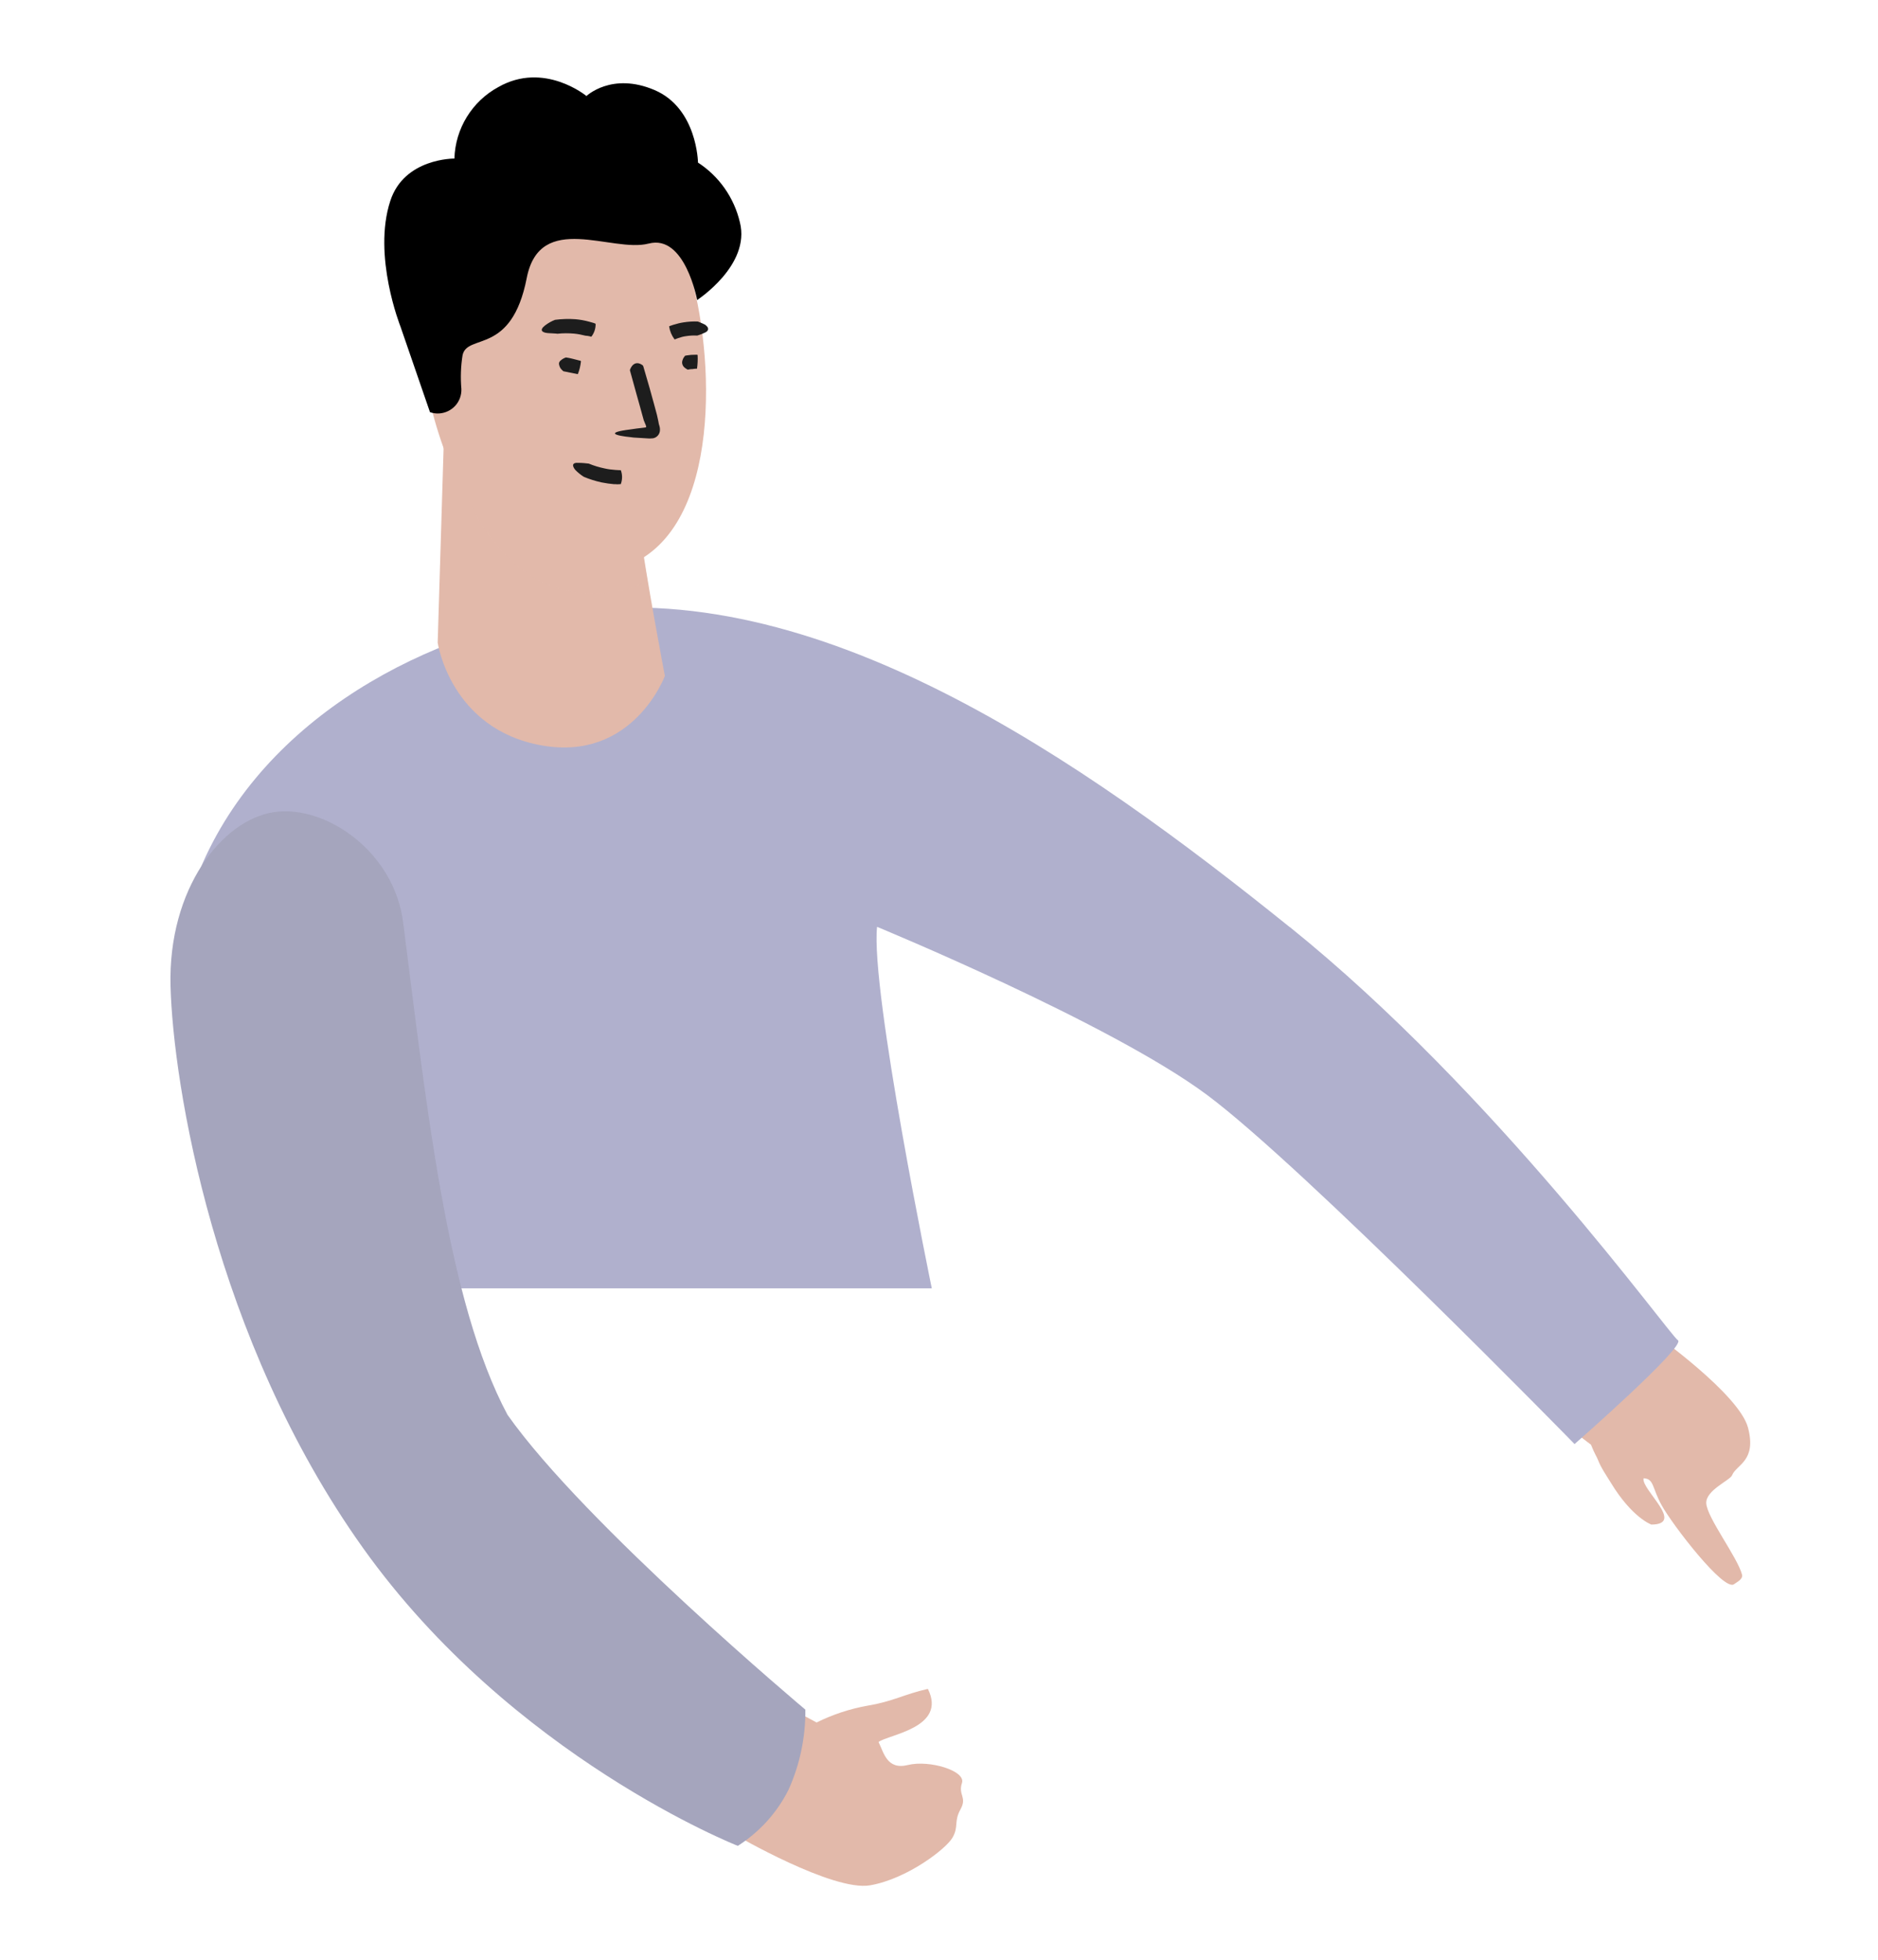 <?xml version="1.0" encoding="UTF-8"?><svg id="Layer_1" xmlns="http://www.w3.org/2000/svg" xmlns:xlink="http://www.w3.org/1999/xlink" viewBox="0 0 153.74 160.46"><defs><style>.cls-1{fill:none;}.cls-2{fill:#b0b0cd;}.cls-3{fill:#a5a5bd;}.cls-4{fill:#e2b9aa;}.cls-5{fill:#1d1d1d;}.cls-6{opacity:.5;}</style><clipPath id="clippath"><rect class="cls-1" x="-126.72" y="-448.98" width="130.82" height="609.44"/></clipPath></defs><path class="cls-4" d="M130.25,118.28c.32,.79,.44,.91,.56,1.21,.26,.67,.67,1.25,1.05,1.87,1.76,2.9,3.33,3.44,3.33,3.44,2.8-.03-.86-2.88-.64-3.79,.87,.04,.68,.77,1.48,2.21,.87,1.58,5.13,7.14,5.94,6.45,.14-.12,.74-.38,.64-.77-.37-1.43-2.91-4.72-2.93-5.87-.02-1.05,1.94-1.85,2.11-2.26,.36-.9,2.03-1.15,1.31-3.9-.72-2.75-7.66-7.67-7.66-7.67l-7.24,7.51,2.07,1.57Z"/><path class="cls-2" d="M105.58,75.88c16.9,13.6,31.06,33.37,31.78,33.83,.72,.45-8.46,8.5-8.46,8.5,0,0-22.18-22.7-30.1-28.59-7.92-5.89-27-13.75-27-13.75-.55,5.23,4.48,29.59,4.48,29.59H25.5s-13.56-22.24-9.62-33.04c4.74-13.01,18.19-20.28,30-22.21,20.81-3.41,42.8,12.07,59.7,25.68Z"/><path class="cls-4" d="M64.36,139.66l-4.16,10.55s7.99,4.65,11.03,4.12,6.23-2.99,6.75-3.91c.52-.91,.09-1.3,.65-2.31,.56-1.01-.21-1.16,.12-2.16,.33-1-2.68-1.9-4.42-1.47s-1.98-1.04-2.41-1.88c.8-.62,5.63-1.16,4.04-4.35-1.99,.45-2.81,1.02-4.97,1.38-1.44,.26-2.83,.72-4.14,1.37l-2.49-1.34Z"/><path class="cls-3" d="M22.44,66.48c-4.25,.62-8.69,6.26-8.48,14.24,.21,7.98,3.55,28.88,15.76,46,12.21,17.12,30.68,24.38,30.68,24.38,1.77-1.13,3.21-2.71,4.15-4.59,.93-2.06,1.4-4.3,1.38-6.56,0,0-18.05-15.15-24.38-24.13-4.97-9.29-6.63-25.38-8.55-40.33-.74-5.76-6.31-9.63-10.56-9.01Z"/><path class="cls-4" d="M36.38,34.51l-.55,18.1s1.04,7.08,8.52,8.41,10.08-5.69,10.08-5.69c0,0-1.47-7.65-2.19-12.85l-15.85-7.97Z"/><g class="cls-6"><path class="cls-4" d="M36.4,34.47l-.02,1.13c1.26,4.68,4.88,14.55,14.44,12.76,.77-.13,1.51-.42,2.18-.83-.32-1.75-.57-3.6-.77-5.05l-15.83-8.01Z"/></g><path class="cls-4" d="M42.04,12.61c-11.06,3.25-7.79,16.32-6.92,20s4.17,16.11,14.78,14.11c8.78-1.65,8.79-15.6,6.88-23.33-.87-3.56-6.52-13.2-14.74-10.78Z"/><path class="cls-5" d="M53.21,31.88l.33,1.19,.24,.89s.05,.2,.11,.5c.03,.11,.03,.24,.08,.36,.05,.15,.07,.31,.05,.47-.02,.15-.09,.29-.19,.39-.11,.11-.24,.18-.39,.2-.18,.02-.35,.02-.53,0l-.32-.02-.5-.03c-.14,0-.29-.02-.43-.04-1.3-.13-2.14-.38-.04-.64,.31-.05,.65-.09,.99-.13,.07-.01,.2-.02,.22-.03h.03s.05-.04,.04-.08c0-.02-.01-.05-.03-.07v-.03s-.06-.14-.06-.14l-.11-.27-.29-1.05-.33-1.18-.51-1.85s0-.07,.02-.1c.31-.72,.83-.49,1.05-.29l.03,.08,.54,1.86Z"/><path d="M53.09,19.94c-2.99,.78-8.89-2.71-9.97,2.82-1.24,6.35-4.84,4.51-5.25,6.3-.15,.92-.18,1.85-.1,2.78,.01,.25-.03,.49-.11,.72-.35,1-1.46,1.53-2.46,1.18h0l-2.42-7.02s-2.3-5.78-.83-10.27c1.14-3.52,5.25-3.47,5.25-3.47,.07-2.45,1.44-4.68,3.59-5.85,3.75-2.14,7.22,.73,7.22,.73,0,0,2.07-1.98,5.57-.49,3.5,1.49,3.56,5.94,3.56,5.94,1.73,1.12,2.96,2.88,3.43,4.89,.89,3.51-3.5,6.36-3.5,6.36,0,0-.99-5.41-3.97-4.62Z"/><path class="cls-5" d="M47.93,27.48c-.31-.08-.62-.14-.93-.17-.46-.04-.92-.04-1.37,.01,0-.02-.87-.05-.84-.06-.36-.04-.69-.21-.17-.62,.25-.19,.53-.35,.82-.46,.55-.07,1.1-.09,1.65-.05,.38,.03,.76,.1,1.13,.2,.31,.08,.52,.15,.52,.16l.02,.05c0,.37-.12,.73-.35,1.02h-.03s-.15-.06-.43-.08Z"/><path class="cls-5" d="M55.15,26.58c.26-.08,.53-.15,.8-.19,.39-.06,.79-.09,1.18-.07,0-.01,.69,.28,.64,.3,.25,.18,.32,.46-.11,.63-.19,.09-.38,.16-.58,.22-.32-.02-.63,0-.94,.05-.22,.03-.43,.09-.63,.16l-.29,.11s0-.03-.02-.04c-.22-.3-.36-.64-.42-1.01v-.03s.14-.06,.36-.13Z"/><path class="cls-5" d="M46.13,30.4c-.09-.08-.18-.16-.25-.26-.05-.09-.09-.18-.11-.28-.04-.14,.02-.28,.14-.36,.12-.11,.27-.19,.42-.24,0,0,.34,.05,.63,.13l.58,.15s.01,.03,.02,.04c-.04,.36-.12,.72-.26,1.05h0c-.05-.01-1.18-.24-1.18-.24Z"/><path class="cls-5" d="M56.67,30.21c-.12,0-.25,.03-.37,.05-.09-.05-.18-.1-.26-.17-.18-.15-.25-.4-.16-.62,.04-.13,.11-.24,.2-.35,0,0,.25-.05,.5-.07,.13,0,.25-.01,.35-.01h.16s.02,.05,.02,.05c.02,.36,0,.73-.05,1.09h0s-.2,0-.4,.04Z"/><path class="cls-5" d="M50.31,39.64c-.35-.03-.71-.08-1.06-.15-.5-.11-.99-.26-1.46-.46-.25-.16-.49-.35-.7-.57-.25-.31-.3-.62,.3-.57,.27,0,.54,.03,.81,.06,.41,.17,.84,.3,1.27,.39,.3,.07,.61,.11,.92,.13,.25,.02,.43,.02,.43,.02,0,.01,.01,.03,.02,.05,.12,.35,.11,.74-.02,1.09h-.03c-.16,.02-.32,.02-.49,0Z"/></svg>